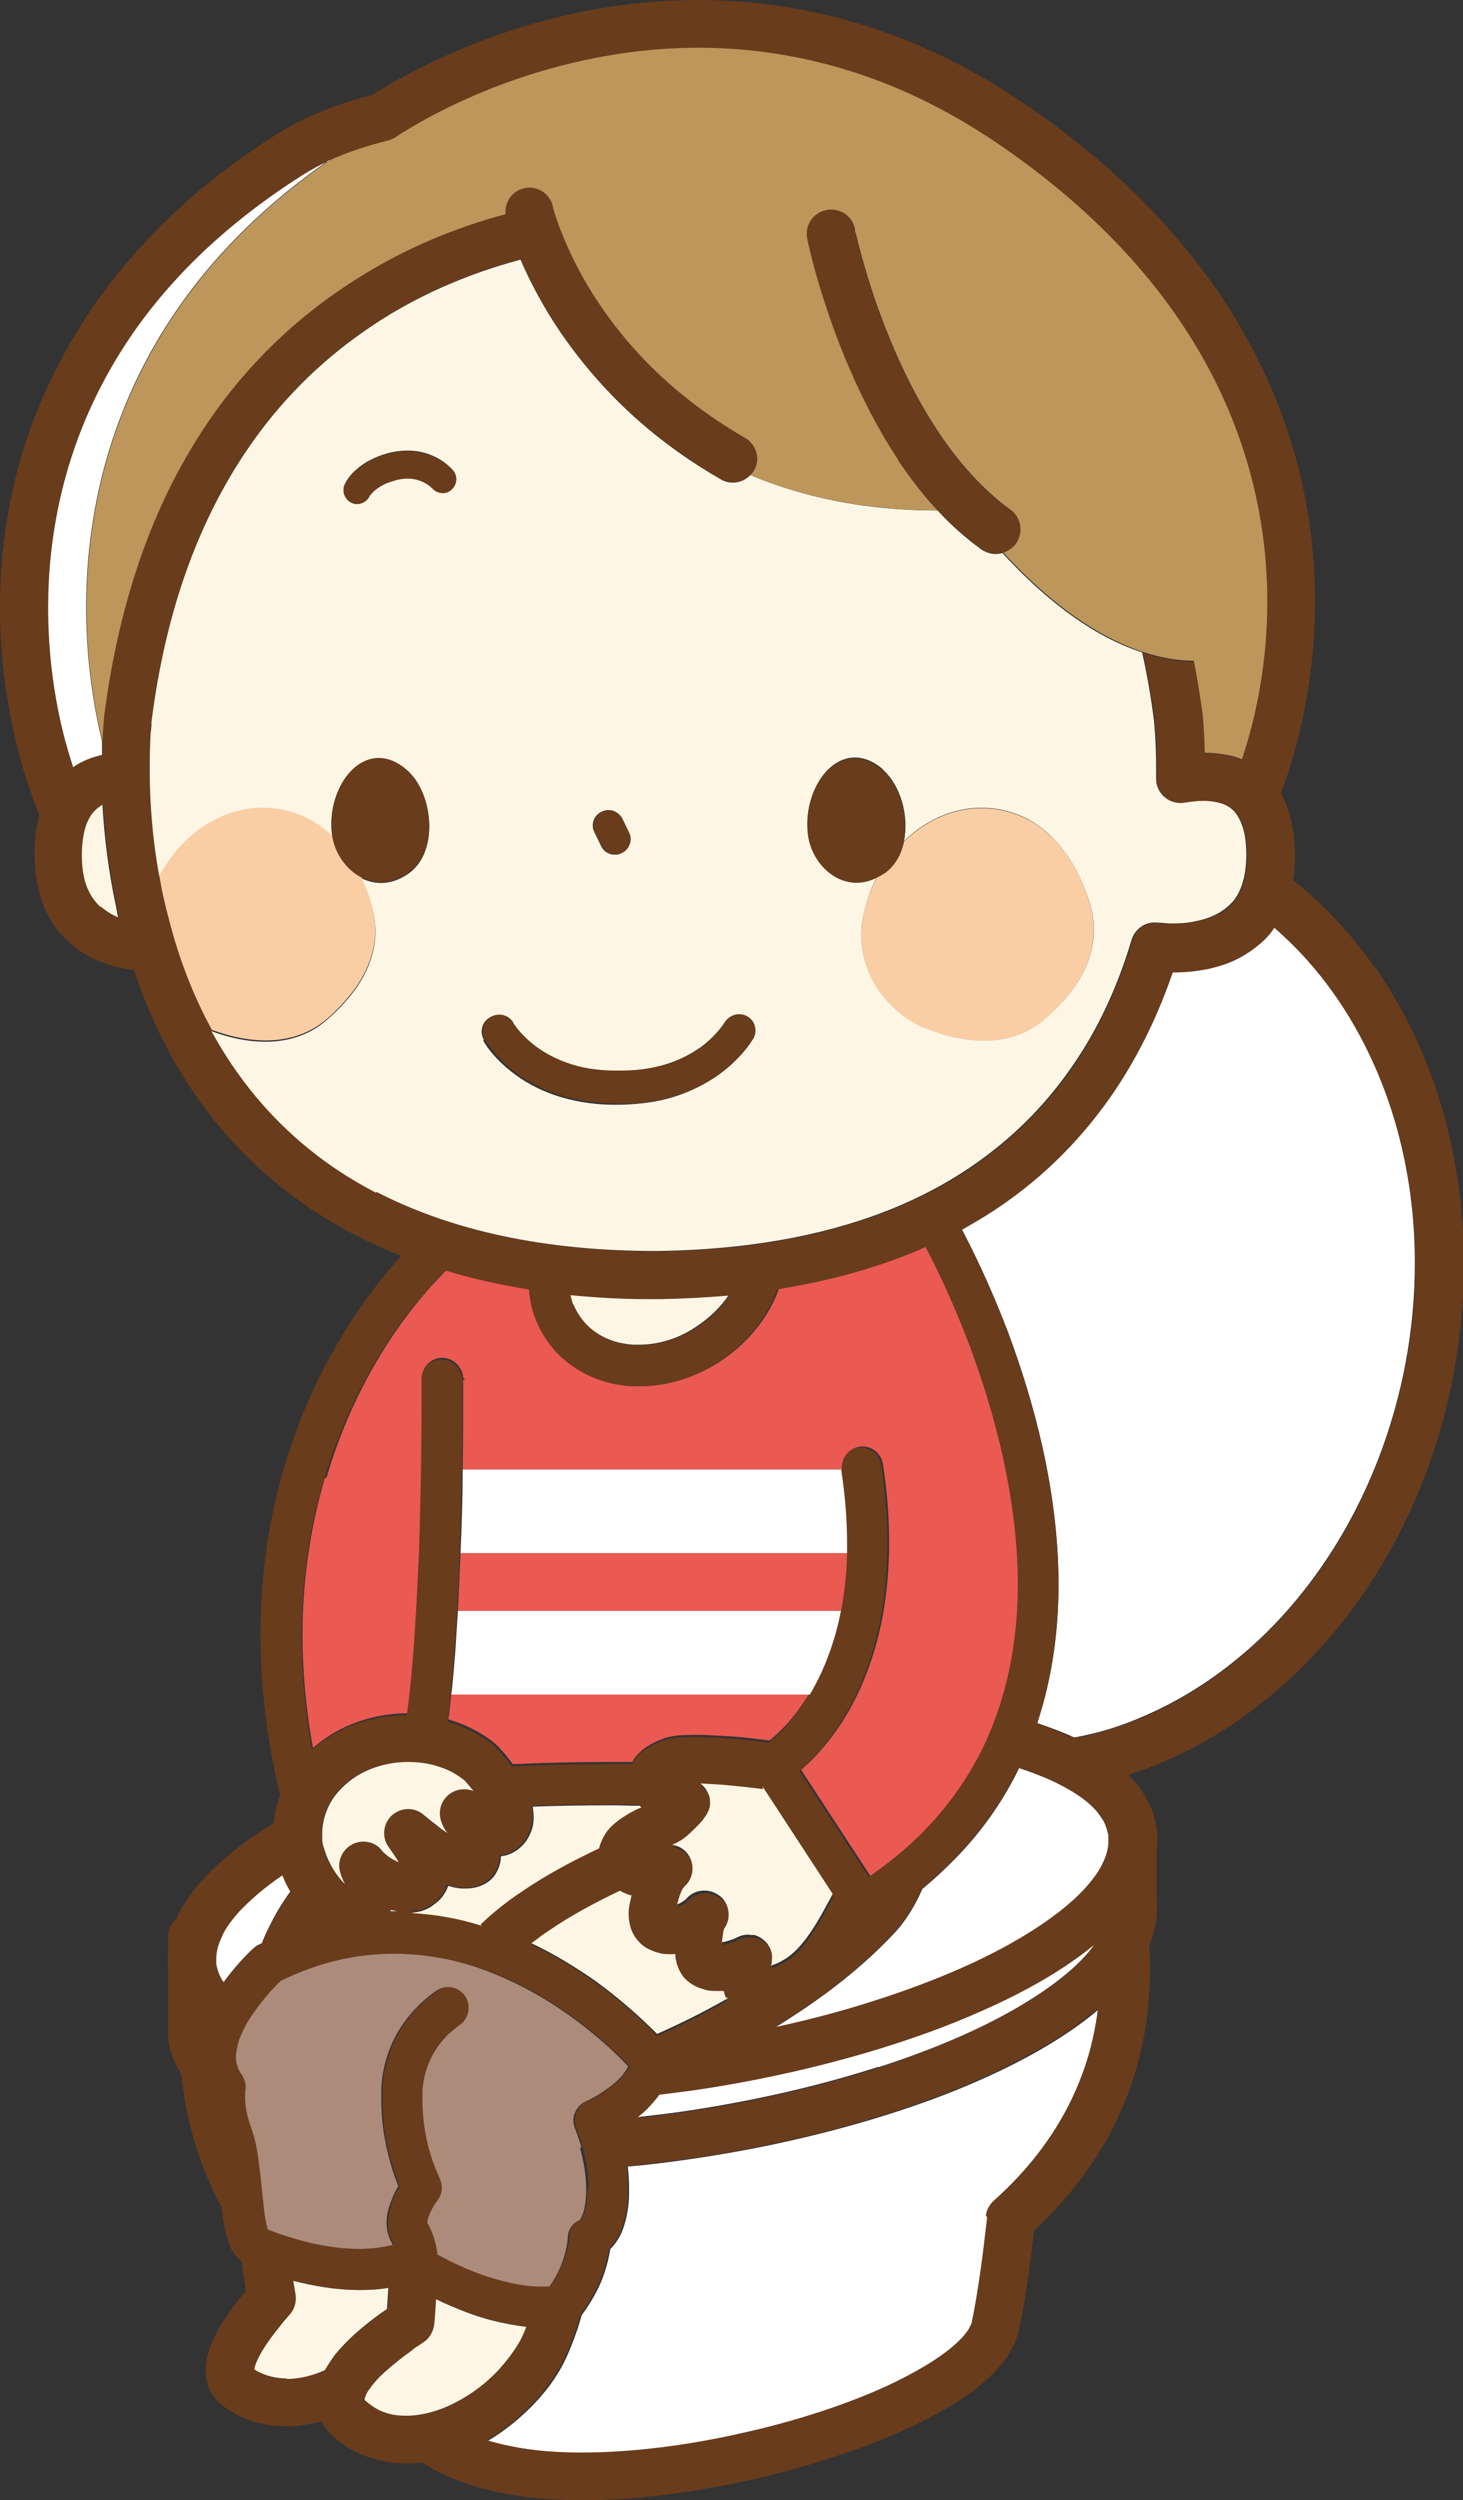 <?xml version="1.0" encoding="UTF-8"?><svg id="_レイヤー_2" xmlns="http://www.w3.org/2000/svg" viewBox="0 0 33.42 57.1"><rect x="0" y="0" width="33.42" height="57.1" fill="#333333" stroke="none"/><defs><style>.cls-1{fill:#bd965b;}.cls-2{fill:#ea5952;}.cls-3{fill:#fef6e5;}.cls-4{fill:#fff;}.cls-5{fill:#ac8b7a;}.cls-6{fill:#facea5;}.cls-7{fill:#583317;}.cls-8{fill:#693c1c;}</style></defs><g id="_レイヤー_9"><path class="cls-4" d="M29.11,21.17c-.1.14-.21.26-.32.36-.16.14-.33.25-.5.34-.23.12-.46.19-.69.24-.3.06-.58.08-.81.08,0,0,0,0,0,0-.3.89-.72,1.81-1.31,2.68-.67,1.01-1.57,1.96-2.75,2.74-.24.16-.5.31-.76.46.19.36.62,1.21,1.06,2.36.57,1.53,1.15,3.59,1.15,5.75,0,1.04-.14,2.1-.48,3.14,0,.01,0,.02-.01.03.26.09.51.18.74.28.04.02.08.04.11.05.56-.1,1.11-.27,1.64-.51.94-.41,1.83-1.01,2.63-1.77,1.59-1.52,2.8-3.69,3.29-6.23.15-.79.22-1.57.22-2.33,0-1.75-.38-3.4-1.06-4.81-.54-1.13-1.28-2.11-2.16-2.87Z"/><path class="cls-4" d="M24.5,47.97c.31-.63.51-1.33.61-2.09-.68.58-1.59,1.12-2.67,1.6-.78.35-1.64.66-2.58.94-1.25.37-2.63.68-4.09.89-.48.07-.96.13-1.43.17.02.16.03.33.03.5,0,.04,0,.07,0,.11,0,.29-.05.53-.11.73-.06.2-.15.35-.25.47-.02.03-.05.05-.07.08-.03.18-.07.35-.12.5-.07.22-.16.41-.25.57-.11.19-.21.34-.28.43-.03.1-.06.2-.09.3-.1.29-.2.55-.32.79-.25.49-.62.92-1.05,1.29-.21.18-.44.35-.68.49.17.05.36.1.57.14.47.09,1.01.14,1.6.14,1.13,0,2.41-.16,3.64-.44,1.23-.28,2.41-.66,3.35-1.09.62-.29,1.14-.59,1.47-.88.19-.16.32-.32.39-.43.04-.06.05-.11.06-.15.07-.32.13-.7.19-1.11.06-.41.11-.85.16-1.28.01-.14.08-.26.18-.35.75-.66,1.35-1.43,1.77-2.3Z"/><path class="cls-8" d="M31.4,22.09c-.53-.76-1.16-1.43-1.86-1.99.03-.18.04-.37.04-.56,0-.42-.06-.79-.17-1.1-.04-.11-.09-.22-.15-.32.13-.34.24-.69.34-1.06.27-1,.44-2.12.44-3.32,0-1.81-.39-3.8-1.42-5.76-1.03-1.96-2.69-3.89-5.2-5.6-1.31-.89-2.61-1.49-3.87-1.86C18.29.15,17.08,0,15.95,0c-2.02,0-3.78.47-5.09.99-1.2.47-2.03.97-2.36,1.18-.76.19-1.52.48-2.17.89-2.39,1.51-3.98,3.32-4.96,5.2C.37,10.14,0,12.09,0,13.87c0,1.77.36,3.39.87,4.67.01.03.02.05.03.08-.08.27-.11.57-.11.91,0,.27.03.51.08.74.09.4.25.74.47,1,.16.2.35.36.55.49.3.19.61.29.9.35.09.02.18.03.27.05.18.53.39,1.06.66,1.59.38.76.87,1.51,1.49,2.21.93,1.05,2.15,1.97,3.73,2.63.08.03.15.06.23.09-.34.37-.9,1.04-1.46,2-.44.76-.88,1.69-1.21,2.8-.33,1.11-.55,2.39-.55,3.84,0,1.13.13,2.36.45,3.68-.08.2-.13.42-.15.64-.48.29-.91.6-1.26.93-.35.32-.63.65-.84,1.01-.04.07-.08.15-.11.23-.12.1-.2.25-.2.42v.27c0,.08-.01.15-.01.23s0,.15.01.23v1.53s0,.06,0,.08c.04.28.14.54.29.78,0,0,0,.01.01.02.02.18.05.38.08.59.13.73.38,1.6.84,2.45.02.19.05.38.09.55.03.11.06.22.1.33.02.05.05.11.09.16.04.06.08.11.14.17.01.01.02.02.04.03.04.28.07.51.1.67-.1.11-.22.26-.34.43-.13.18-.27.39-.38.62-.06.11-.1.23-.14.36-.04.13-.06.26-.06.41,0,.13.02.27.08.41.06.14.16.27.28.37.21.16.44.29.69.37.25.08.52.12.79.12.26,0,.53-.04.8-.11.07.12.15.24.26.33.24.22.51.38.8.48.29.1.58.15.88.15.13,0,.25,0,.38-.02.09.06.19.12.29.18.41.22.92.4,1.54.52.56.11,1.17.16,1.81.16,1,0,2.08-.12,3.14-.32.8-.15,1.59-.35,2.33-.58.56-.17,1.09-.37,1.58-.57.74-.31,1.38-.66,1.89-1.04.25-.19.47-.39.65-.61.09-.11.17-.23.23-.35.06-.12.12-.26.15-.4.08-.35.15-.76.21-1.18.05-.36.1-.73.14-1.11.77-.71,1.42-1.55,1.88-2.5.49-1.02.77-2.18.77-3.46,0-.18,0-.37-.02-.55.04-.08.07-.17.09-.26.06-.19.09-.39.09-.59,0-.08,0-.15-.01-.23v-1.03s0-.03,0-.04c.01-.08.02-.17.02-.25,0-.09,0-.19-.02-.28-.04-.28-.14-.54-.29-.78-.1-.16-.22-.31-.35-.44.29-.09.58-.2.86-.32,1.6-.7,3.05-1.87,4.19-3.38,1.14-1.51,1.98-3.36,2.37-5.43.16-.86.24-1.71.24-2.54,0-2.55-.73-4.92-2.03-6.77ZM32.1,31.19c-.48,2.54-1.69,4.7-3.29,6.23-.8.76-1.69,1.36-2.63,1.77-.53.23-1.08.4-1.64.51-.04-.02-.08-.04-.11-.05-.23-.1-.48-.2-.74-.28,0-.01,0-.02.01-.03.34-1.03.48-2.1.48-3.14,0-2.16-.58-4.22-1.15-5.75-.43-1.16-.87-2.01-1.06-2.36.26-.15.52-.3.76-.46,1.18-.78,2.07-1.73,2.75-2.74.58-.87,1-1.79,1.31-2.68,0,0,0,0,0,0,.23,0,.51-.02.81-.08.22-.05.46-.12.69-.24.17-.09.34-.2.5-.34.12-.1.23-.22.32-.36.88.76,1.62,1.74,2.16,2.87.68,1.41,1.06,3.06,1.06,4.81,0,.76-.07,1.54-.22,2.33ZM24.97,41.28c.11.11.19.21.24.32.06.1.09.2.1.31,0,.04,0,.08,0,.12,0,.16-.04.33-.14.53-.09.17-.22.36-.4.56-.32.35-.78.71-1.36,1.06-.88.53-2.02,1.04-3.35,1.47-.73.24-1.51.45-2.34.63.2-.12.39-.24.59-.38.73-.49,1.46-1.06,2.08-1.73.28-.3.5-.65.67-1.04.34-.28.65-.57.93-.88.54-.59.96-1.22,1.28-1.88.27.08.51.18.73.28.43.19.75.41.97.63ZM22.55,50.63c-.05.43-.1.87-.16,1.28-.06.41-.12.79-.19,1.11,0,.04-.03.09-.06.15-.07.12-.2.27-.39.43-.33.28-.85.59-1.47.88-.93.43-2.12.82-3.35,1.09-1.23.28-2.51.44-3.64.44-.58,0-1.13-.04-1.6-.14-.21-.04-.4-.09-.57-.14.24-.14.47-.3.68-.49.43-.37.79-.8,1.05-1.29.12-.23.22-.5.32-.79.03-.1.06-.2.09-.3.07-.09.17-.23.28-.43.09-.16.18-.35.25-.57.05-.15.09-.32.12-.5.02-.02.05-.05.07-.08.1-.11.19-.27.25-.47.07-.2.11-.44.11-.73,0-.04,0-.07,0-.11,0-.18-.01-.34-.03-.5.47-.05.95-.1,1.43-.17,1.46-.21,2.84-.52,4.09-.89.94-.28,1.81-.6,2.58-.94,1.08-.48,1.99-1.02,2.67-1.6-.09.76-.3,1.45-.61,2.09-.42.87-1.03,1.64-1.77,2.3-.1.09-.17.22-.18.35ZM12.64,4.7h0,0ZM1.89,19.53c0-.32.05-.55.11-.72.05-.12.1-.21.16-.27.04-.05.09-.09.14-.12.02-.01.04-.02.06-.04.04.68.13,1.49.32,2.37.01.06.03.13.04.2-.05-.02-.09-.04-.13-.06-.1-.05-.19-.11-.26-.18-.12-.11-.22-.24-.29-.42-.08-.19-.13-.43-.13-.76ZM4.84,23.53c-.46-.85-.78-1.72-.99-2.56-.08-.33-.15-.65-.21-.96-.17-.97-.22-1.84-.22-2.47,0-.33.01-.6.02-.79,0-.09.01-.16.02-.21,0-.02,0-.04,0-.05h0c.35-2.7,1.16-4.71,2.18-6.22.77-1.14,1.67-2,2.6-2.66,1.23-.87,2.53-1.39,3.65-1.69.14.33.34.73.6,1.17.36.6.85,1.27,1.5,1.94.65.67,1.47,1.33,2.48,1.91.23.13.5.08.67-.1.03-.03.06-.07.08-.1.15-.26.06-.6-.2-.75-.92-.53-1.65-1.12-2.24-1.72-.88-.9-1.42-1.8-1.74-2.48-.16-.34-.27-.62-.33-.81-.03-.1-.05-.17-.07-.22,0-.02-.01-.04-.01-.05h0s0-.01,0-.01h0c-.07-.29-.36-.48-.66-.41-.27.06-.45.32-.42.59-.59.16-1.22.38-1.87.66-.77.34-1.55.78-2.32,1.36-1.15.86-2.24,2.02-3.13,3.57-.88,1.55-1.55,3.48-1.85,5.87h0s-.03.23-.04.59c0,.09,0,.2,0,.31-.05.01-.1.02-.15.04-.17.05-.35.13-.51.24-.07-.22-.14-.44-.2-.68-.23-.89-.37-1.9-.37-2.96,0-1.64.34-3.4,1.23-5.1.89-1.7,2.33-3.36,4.58-4.78.19-.12.39-.23.61-.33.42-.19.88-.35,1.33-.45.06-.01.12-.04.18-.08.21-.14,1.01-.65,2.23-1.13,1.22-.48,2.84-.91,4.69-.91,1.03,0,2.14.14,3.29.48,1.15.34,2.34.89,3.56,1.72h0c2.37,1.62,3.9,3.41,4.84,5.2.94,1.79,1.3,3.59,1.3,5.25,0,1.33-.23,2.56-.58,3.6-.1-.04-.19-.07-.29-.09-.19-.05-.38-.06-.56-.06-.01-.54-.05-.87-.05-.88h0c-.06-.42-.12-.82-.2-1.21-.4,0-.79-.08-1.16-.2.11.49.2,1.01.27,1.55,0,.03.05.45.05,1.1,0,.07,0,.15,0,.23,0,.16.07.32.2.43.13.11.29.15.46.12.13-.02.27-.04.42-.04.14,0,.27.02.38.05.08.03.16.06.22.1.05.03.09.07.13.12.06.08.12.18.17.34.05.16.08.36.08.63,0,.2-.02.36-.05.5-.06.25-.14.42-.25.55-.08.1-.17.18-.28.24-.16.1-.35.17-.54.21-.2.04-.4.06-.57.06-.14,0-.26,0-.34-.02-.26-.03-.51.13-.59.39-.25.83-.6,1.68-1.1,2.5-.37.61-.83,1.19-1.39,1.73-.83.81-1.89,1.51-3.25,2.02-1.36.51-3.03.83-5.07.86,0,0-.02,0-.02,0-.03,0-.05,0-.08,0h0s-.06,0-.08,0c0,0-.01,0-.02,0-2.67-.02-4.69-.55-6.24-1.35-1.16-.6-2.05-1.36-2.75-2.2-.4-.47-.73-.98-1.01-1.49ZM14.78,29.68s.04,0,.05,0c.04,0,.07,0,.11,0,.03,0,.07,0,.12,0,.02,0,.04,0,.05,0,.53,0,1.04-.03,1.53-.08,0,0,0,0,0,.01-.22.33-.53.61-.89.8-.35.2-.75.31-1.14.31-.04,0-.09,0-.13,0-.46-.03-.82-.21-1.08-.47-.13-.13-.22-.28-.29-.45-.03-.07-.05-.14-.06-.21.55.05,1.13.09,1.74.09ZM9.85,29.35c.09-.1.16-.17.21-.22.02-.02.04-.04.05-.05h.01s0-.01,0-.01h0s0,0,0,0h0s.02-.02.03-.03c.59.18,1.22.32,1.89.43.02.24.08.47.16.69.17.43.46.79.84,1.06.38.26.84.43,1.35.46.06,0,.13,0,.19,0,.38,0,.75-.07,1.1-.2.52-.19.99-.5,1.37-.9.3-.32.54-.7.7-1.12.8-.13,1.55-.31,2.23-.53.39-.13.76-.27,1.12-.43.17.31.6,1.16,1.03,2.31.55,1.46,1.08,3.41,1.08,5.39,0,1.28-.22,2.56-.8,3.74-.29.59-.66,1.16-1.15,1.69-.39.43-.86.84-1.42,1.23l-1.58-2.42c.23-.2.54-.51.84-.95.3-.43.59-1,.81-1.7.22-.7.36-1.55.36-2.55,0-.55-.04-1.14-.14-1.78-.04-.26-.28-.44-.54-.4-.25.04-.43.27-.4.52,0,0,0,.02,0,.03.09.6.13,1.14.13,1.64,0,.08,0,.16,0,.24-.01.49-.06.93-.14,1.32-.05.25-.11.49-.18.71-.15.48-.34.87-.53,1.2-.18.29-.36.53-.52.71-.15.17-.29.29-.39.37-.26-.04-.54-.07-.82-.09-.31-.03-.62-.04-.89-.04-.12,0-.24,0-.34.01-.05,0-.11.01-.16.02-.05,0-.11.02-.17.04-.11.04-.21.08-.3.13-.14.07-.26.16-.37.29-.03.04-.06.08-.09.13-.16,0-.32,0-.47,0-.87,0-1.62.02-2.26.05-.04-.05-.08-.1-.11-.15-.06-.08-.13-.15-.19-.22-.03-.03-.06-.06-.09-.09-.03-.03-.06-.06-.1-.08-.28-.21-.59-.36-.91-.46h0s-.05-.01-.07-.02c.02-.19.05-.38.07-.58.03-.31.06-.63.09-.97.02-.31.04-.62.06-.94.02-.44.04-.89.06-1.32.02-.68.04-1.33.05-1.91.01-.65.01-1.2.01-1.57,0-.25,0-.42,0-.48h.04s-.03-.03-.04-.05c-.02-.25-.22-.45-.48-.45-.26,0-.47.22-.47.48h0s0,.01,0,.03c0,.07,0,.23,0,.46,0,.69,0,2.03-.06,3.48-.03.72-.06,1.47-.12,2.18-.04.53-.09,1.04-.15,1.49-.62,0-1.25.17-1.78.51-.13.08-.25.18-.37.28-.17-.92-.24-1.79-.24-2.6,0-1.35.2-2.54.51-3.56.46-1.54,1.14-2.73,1.71-3.52.28-.4.54-.7.72-.89ZM13.42,49.99s0,.05,0,.08c0,.19-.03.33-.06.42-.04.13-.08.17-.09.19-.15.07-.26.23-.27.4,0,.17-.05.34-.1.49-.08.23-.19.43-.27.56-.02.03-.03.05-.05.07-.06,0-.13,0-.2,0-.28,0-.58-.05-.88-.13-.45-.12-.88-.3-1.19-.45-.11-.06-.21-.11-.29-.15,0-.05-.01-.09-.02-.15-.03-.17-.09-.37-.21-.58h0s0-.07.03-.13c.03-.09.08-.19.13-.27.02-.04.04-.07.06-.09,0-.01.01-.02.02-.02h0s0,0,0,0h0c.11-.15.12-.34.04-.5h0s0,0,0,0h0s-.1-.2-.2-.52c-.1-.32-.19-.76-.19-1.26,0-.07,0-.15,0-.22.02-.26.07-.48.16-.66.12-.28.29-.49.44-.63.07-.07.13-.12.18-.15.02-.02.04-.03.05-.03h0s0,0,0,0h0c.22-.14.3-.43.16-.65-.14-.23-.43-.3-.65-.16h0s-.32.19-.62.56c-.15.18-.31.41-.43.69-.12.28-.21.61-.23.99,0,.09,0,.19,0,.28,0,.64.12,1.18.25,1.57.05.15.1.28.14.39-.01.03-.03.05-.05.08-.05.09-.1.2-.14.33-.04.13-.07.27-.08.43,0,.07,0,.15.03.23.02.08.05.16.1.24,0,0,0,.02.01.03-.24.06-.5.09-.76.09-.55,0-1.11-.12-1.53-.25-.21-.06-.38-.13-.5-.17-.02,0-.04-.02-.06-.02,0-.01,0-.02-.01-.04-.03-.1-.06-.25-.08-.43-.04-.27-.06-.6-.1-.92-.02-.16-.04-.32-.07-.48-.03-.15-.07-.3-.12-.45-.12-.32-.14-.55-.14-.69,0-.06,0-.1,0-.12,0-.01,0-.02,0-.02h0c.03-.13,0-.28-.08-.39-.05-.07-.08-.13-.1-.2-.02-.07-.03-.14-.03-.21,0-.08.01-.17.04-.27.04-.17.13-.35.23-.53.16-.27.36-.52.52-.69.08-.09.15-.16.2-.21,0,0,.02-.02.03-.03.92-.45,1.78-.62,2.59-.62.79,0,1.52.17,2.19.42,1,.38,1.83.96,2.41,1.45.29.24.52.46.67.62.03.03.05.06.08.08-.03.08-.1.17-.19.27-.15.15-.35.3-.51.39-.08.05-.15.09-.2.11-.02.01-.04.02-.06.03h-.01s0,0,0,0h0c-.12.05-.2.15-.25.27-.04.12-.04.25.01.36h0s.07.17.14.42c.07.25.14.59.14.95ZM10.06,49.74h0s0,0,0,0h0ZM9.54,43.64c.09-.02.18-.06.27-.11.07-.04.14-.09.2-.16.09-.09.16-.2.2-.32,0,0,0,0,0,0,.11.03.22.05.34.06.02,0,.04,0,.06,0,.09,0,.18,0,.28-.04.07-.02.16-.06.23-.11.06-.04.11-.09.15-.15.06-.08.1-.18.12-.26.02-.06.02-.12.02-.17.03,0,.06,0,.09-.02.08-.02.16-.05.24-.1.07-.04.13-.1.19-.16.08-.09.15-.2.18-.31.04-.11.05-.22.05-.31,0-.09,0-.17-.02-.24.53-.02,1.14-.03,1.82-.03.2,0,.41,0,.62.01.01.01.02.03.04.04,0,0,0,0,0,0-.08.04-.18.08-.27.13-.07.04-.15.09-.22.14-.11.08-.22.18-.32.31-.05.07-.09.15-.12.24-.01.04-.02.08-.03.11-.58.28-1.19.6-1.77.99-.33.22-.64.47-.94.75-.5-.15-1.04-.25-1.61-.29.06,0,.12-.01.18-.03ZM19.04,43.31c-.04.07-.08.14-.11.21-.21.39-.42.74-.67,1.02-.12.13-.23.22-.36.29-.08.04-.17.08-.27.12,0-.01,0-.02.01-.03,0,0,0,0,0,0,0-.01,0-.03.01-.04,0,0,0,0,0,0,0,0,0,0,0,0,0-.01,0-.03,0-.04,0,0,0,0,0,0,.01-.1,0-.21-.05-.31,0-.02-.02-.03-.03-.05,0-.02-.02-.03-.03-.04-.07-.09-.16-.15-.26-.18,0,0,0,0,0,0-.02,0-.03,0-.05-.01,0,0,0,0,0,0,0,0,0,0,0,0-.02,0-.03,0-.05,0h0c-.1-.01-.21,0-.31.05,0,0,0,0,0,0-.01,0-.03.01-.04.02h0s-.03.02-.07.03c-.05.02-.13.04-.2.06-.02,0-.03,0-.05,0,0-.07.02-.15.03-.21,0-.04.02-.07.02-.09.16-.21.15-.5-.03-.69-.01-.01-.02-.03-.04-.04-.01-.01-.03-.02-.04-.03-.22-.17-.54-.15-.74.06-.01.01-.04.03-.07.06-.04.03-.1.06-.15.08.02-.08.05-.16.07-.23.02-.05.04-.1.06-.13.02-.03.03-.05.04-.05.21-.19.24-.51.07-.74-.09-.12-.22-.19-.36-.21,0,0,0,0,.01,0,.07-.03.13-.06.21-.11.02-.01.03-.02.04-.03.02-.01.03-.02.04-.03.02-.01.03-.03.05-.04.06-.06.15-.13.23-.22.04-.04.08-.08.12-.13.02-.03.04-.05.07-.1.01-.02.03-.05.05-.09,0-.02.02-.05.03-.08,0-.03.02-.08.02-.13,0-.05,0-.1-.02-.16-.01-.05-.04-.1-.07-.14-.03-.05-.08-.1-.13-.14.15,0,.33.01.51.03.3.02.63.06.92.1l1.6,2.45ZM9.01,43.66s-.06,0-.09,0c0-.01,0-.02.01-.03,0,0,0,0,0,0,.05.01.11.02.16.03-.03,0-.06,0-.09,0ZM15,46.48c-.28-.29-.79-.78-1.51-1.28-.39-.28-.85-.55-1.36-.79.13-.1.26-.2.4-.29.5-.34,1.06-.64,1.62-.91.09.05.18.08.27.11,0,.03-.01.05-.02.08-.03.11-.04.23-.05.34,0,.13.02.26.07.38.04.09.1.18.17.26.05.06.11.1.17.14.09.06.19.09.28.11.09.02.18.03.26.03.04,0,.08,0,.12,0,0,.03,0,.06,0,.08,0,.05.02.09.03.14.01.05.03.11.07.17.05.09.12.17.2.24.11.09.24.14.34.17.11.03.21.04.31.04.05,0,.1,0,.15,0,0,.02.01.05.02.07,0,.03.02.06.04.1,0,.01.01.02.02.03-.57.32-1.13.59-1.61.81ZM5.62,47.77h0s0,0,0,0h0ZM14.79,48.17c.1-.09.19-.2.27-.32.23-.03.47-.06.71-.09,1.46-.21,2.84-.52,4.09-.89.94-.28,1.81-.6,2.58-.94,1.02-.46,1.89-.96,2.55-1.5-.06.08-.13.17-.21.26-.32.35-.78.71-1.36,1.06-.88.53-2.02,1.04-3.35,1.47-1.33.43-2.84.78-4.46,1.02-.35.05-.7.09-1.04.13.07-.06.15-.12.22-.19ZM7.55,41.15c.13-.23.32-.43.56-.57.34-.22.77-.34,1.2-.34.23,0,.46.03.68.1l.15-.48h0s-.15.48-.15.48c.21.07.41.16.57.29h0s.02.02.05.04c.04.04.1.11.16.19,0,.01.02.03.03.04-.16-.07-.35-.05-.51.05-.22.14-.31.43-.21.68.04.09.08.16.13.23-.05-.03-.1-.06-.15-.1-.14-.1-.27-.21-.4-.32-.22-.17-.53-.16-.73.03-.2.19-.22.51-.05.73.06.08.15.2.21.32,0,0,0,0,0,.01-.07-.03-.14-.07-.2-.11-.04-.03-.08-.06-.11-.09-.03-.03-.06-.05-.07-.07-.17-.21-.46-.26-.69-.13-.23.13-.34.41-.25.66.04.1.07.18.1.24,0,0,0,0-.01-.01-.13-.13-.25-.31-.35-.5-.05-.09-.08-.19-.11-.28-.03-.09-.04-.17-.05-.23,0-.04,0-.09,0-.13,0-.26.07-.51.2-.73ZM5.83,54.06c.03-.09.09-.22.17-.36.12-.2.28-.42.41-.57.06-.08.12-.14.16-.19.02-.02.03-.04.04-.05h.01s0-.01,0-.01h0c.12-.13.17-.31.14-.48h0s-.02-.12-.05-.31c.43.11.95.21,1.51.21.22,0,.44-.02.66-.05,0,.15-.02.31-.03.48-.01,0-.03.02-.04.03-.12.08-.27.19-.43.32-.24.19-.5.43-.72.7-.09.11-.17.22-.23.35-.31.14-.6.2-.87.2-.17,0-.32-.02-.45-.07-.11-.04-.2-.08-.29-.14,0-.02,0-.03.01-.06ZM8.35,54.83s-.02-.02-.02-.02h0s0-.04.02-.09c.02-.04.05-.1.1-.17.08-.11.2-.24.33-.37.2-.19.42-.36.6-.48.09-.06.16-.11.21-.15.03-.02.05-.03.06-.04h.01s0-.01,0-.01c.15-.09.24-.24.26-.42.02-.2.03-.39.04-.57.1.05.21.1.33.15.29.12.62.24.97.34.24.06.5.11.76.14-.05.11-.09.22-.13.3-.12.23-.28.45-.48.66-.29.31-.65.59-1.03.78-.38.19-.76.29-1.1.29-.18,0-.35-.03-.5-.08-.15-.06-.3-.14-.43-.26ZM6.45,42.84c.05.12.11.25.18.37-.17.25-.34.52-.48.8-.06.12-.12.25-.17.38-.02,0-.03.02-.05.02-.04.02-.07.04-.11.07-.01.01-.34.3-.67.74-.01.02-.03.04-.04.06-.03-.04-.05-.07-.07-.11-.06-.1-.09-.2-.1-.3,0-.04,0-.08,0-.12,0-.16.04-.33.14-.53.09-.17.22-.36.4-.56.24-.26.57-.54.97-.81Z"/><path class="cls-4" d="M20.07,47.21c1.33-.43,2.47-.93,3.35-1.47.58-.35,1.05-.72,1.36-1.06.08-.09.15-.17.21-.26-.67.55-1.53,1.05-2.55,1.5-.78.35-1.64.66-2.58.94-1.25.37-2.63.68-4.09.89-.24.03-.47.06-.71.09-.08.12-.18.22-.27.32-.07.07-.14.13-.22.19.34-.04.69-.08,1.04-.13,1.62-.24,3.13-.59,4.46-1.02Z"/><path class="cls-4" d="M23.28,40.38c-.32.66-.74,1.29-1.28,1.88-.28.3-.59.6-.93.88-.17.39-.39.75-.67,1.04-.62.66-1.35,1.24-2.08,1.73-.2.13-.39.26-.59.38.83-.18,1.61-.39,2.34-.63,1.33-.43,2.47-.93,3.35-1.47.58-.35,1.05-.72,1.36-1.06.18-.2.32-.39.4-.56.1-.2.14-.37.14-.53,0-.04,0-.08,0-.12-.02-.1-.05-.2-.1-.31-.06-.1-.13-.21-.24-.32-.21-.22-.54-.43-.97-.63-.22-.1-.46-.19-.73-.28Z"/><path class="cls-4" d="M5.08,44.21c-.1.2-.14.37-.14.53,0,.04,0,.08,0,.12.02.1.05.2.1.3.02.04.04.07.07.11.01-.02.03-.04.04-.06.33-.44.65-.73.67-.74.03-.03.07-.05.11-.07.02,0,.03-.02.05-.02.05-.13.11-.26.17-.38.14-.29.3-.55.48-.8-.07-.12-.13-.24-.18-.37-.4.27-.72.55-.97.81-.18.2-.32.39-.4.56Z"/><path class="cls-2" d="M7.42,33.76c-.3,1.03-.51,2.22-.51,3.56,0,.81.07,1.68.24,2.6.11-.1.24-.19.37-.28.54-.34,1.16-.51,1.78-.51.06-.45.11-.96.15-1.49.05-.71.09-1.46.12-2.18.05-1.45.06-2.79.06-3.48,0-.24,0-.4,0-.46,0-.02,0-.03,0-.03h0c0-.26.21-.48.47-.48.25,0,.46.2.48.45.02.02.03.03.04.05h-.04c0,.06,0,.23,0,.48,0,.37,0,.92-.01,1.57h8.66c-.02-.25.15-.48.4-.52.26-.04.5.14.54.4.1.64.14,1.23.14,1.78,0,1-.14,1.85-.36,2.55-.22.7-.51,1.27-.81,1.7-.3.44-.61.75-.84.95l1.58,2.42c.55-.38,1.02-.79,1.42-1.23.48-.53.86-1.1,1.15-1.69.57-1.18.8-2.46.8-3.74,0-1.97-.54-3.93-1.08-5.39-.43-1.15-.86-2-1.03-2.31-.35.16-.73.3-1.12.43-.68.22-1.42.4-2.23.53-.15.42-.4.8-.7,1.12-.38.4-.85.71-1.37.9-.35.13-.72.2-1.1.2-.06,0-.13,0-.19,0-.51-.03-.97-.19-1.35-.46-.38-.26-.67-.63-.84-1.06-.09-.22-.14-.45-.16-.69-.67-.11-1.31-.25-1.89-.43-.01.01-.02.02-.03.03h0s0,0,0,0h0s0,0,0,0h-.01s-.03.04-.05.06c-.05.05-.12.12-.21.22-.18.2-.44.5-.72.89-.57.79-1.26,1.98-1.71,3.52Z"/><path class="cls-3" d="M6.55,54.33c.26,0,.56-.06.87-.2.07-.12.15-.24.23-.35.22-.27.48-.51.72-.7.16-.13.31-.24.43-.32.01,0,.03-.02.04-.03.01-.17.02-.33.03-.48-.22.04-.44.05-.66.05-.56,0-1.08-.1-1.51-.21.03.19.05.3.05.3h0c.03.18-.02.35-.14.48h0s-.01.01-.01.01c-.01.01-.03.03-.04.05-.04.04-.1.11-.16.19-.13.16-.29.37-.41.57-.08.13-.14.27-.17.36,0,.02-.01.04-.01.06.08.06.18.1.29.14.13.04.29.07.45.07Z"/><path class="cls-3" d="M8.93,43.62s0,.02-.01.03c.03,0,.06,0,.09,0s.06,0,.09,0c-.06,0-.11-.02-.16-.03,0,0,0,0,0,0Z"/><path class="cls-3" d="M10.98,43.95c.29-.28.61-.53.94-.75.57-.39,1.18-.71,1.77-.99,0-.04.02-.08.03-.11.03-.09.08-.17.12-.24.1-.14.21-.23.32-.31.07-.05.15-.1.22-.14.09-.05.18-.1.27-.13,0,0,0,0,0,0-.01-.01-.02-.03-.04-.04-.21,0-.42-.01-.62-.01-.68,0-1.28.01-1.82.03.01.08.02.16.02.24,0,.1-.01.21-.05.31-.04.11-.1.22-.18.31-.06.06-.12.12-.19.16-.08.05-.16.08-.24.1-.03,0-.06.01-.09.02,0,.05,0,.1-.02.17-.02.08-.06.17-.12.26-.04.06-.1.11-.15.15-.08.05-.16.09-.23.11-.1.03-.19.04-.28.04-.02,0-.04,0-.06,0-.12,0-.24-.03-.34-.06,0,0,0,0,0,0-.04.11-.11.23-.2.32-.06.06-.13.11-.2.16-.09.05-.18.09-.27.11-.06.01-.12.02-.18.03.57.03,1.11.13,1.61.29Z"/><path class="cls-3" d="M8.78,55.09c.15.06.32.08.5.08.34,0,.73-.1,1.1-.29.38-.19.74-.46,1.03-.78.19-.21.36-.44.48-.66.04-.08.09-.18.13-.3-.26-.03-.52-.08-.76-.14-.36-.09-.69-.22-.97-.34-.12-.05-.23-.1-.33-.15-.01.18-.02.37-.04.57-.02.17-.11.33-.26.42h0s-.01.01-.01.01c-.01,0-.03.02-.06.04-.05.03-.13.08-.21.15-.17.12-.4.3-.6.48-.13.12-.25.25-.33.37-.05.06-.08.12-.1.17-.02.05-.02.08-.02.08h0s0,.01.02.03c.14.12.28.21.43.26Z"/><path class="cls-3" d="M16.59,45.64s-.03-.07-.04-.1c0-.03-.01-.05-.02-.07-.05,0-.1,0-.15,0-.1,0-.2,0-.31-.04-.11-.03-.23-.08-.34-.17-.08-.06-.15-.14-.2-.24-.03-.06-.05-.12-.07-.17-.01-.05-.02-.1-.03-.14,0-.03,0-.06,0-.08-.04,0-.08,0-.12,0-.08,0-.17,0-.26-.03-.09-.02-.18-.06-.28-.11-.06-.04-.12-.08-.17-.14-.07-.07-.13-.16-.17-.26-.05-.13-.07-.26-.07-.38,0-.12.02-.23.05-.34,0-.02.01-.05.02-.08-.09-.02-.18-.06-.27-.11-.56.27-1.11.56-1.62.91-.14.09-.27.19-.4.29.51.24.96.52,1.36.79.71.5,1.23,1,1.51,1.28.48-.21,1.03-.48,1.61-.81,0-.01-.01-.02-.02-.03Z"/><path class="cls-2" d="M10.52,35.47c-.02.43-.04.88-.06,1.32h8.75c.08-.39.13-.83.14-1.32h-8.83Z"/><path class="cls-2" d="M10.31,38.69c-.02.2-.04.39-.07.58.02,0,.05.01.07.02h0c.32.1.63.25.91.46.04.03.07.06.1.08.03.03.06.06.09.09.06.07.13.14.19.22.04.05.08.1.11.15.64-.03,1.4-.05,2.26-.05.15,0,.31,0,.47,0,.03-.05.05-.09.09-.13.11-.13.23-.22.37-.29.09-.05.19-.09.3-.13.06-.02.12-.03.17-.04.05,0,.11-.02.16-.02.11,0,.22-.01.34-.01.27,0,.57.02.89.04.28.02.56.06.82.09.1-.08.24-.21.39-.37.16-.18.34-.41.52-.71h-8.19Z"/><path class="cls-3" d="M17.43,40.86c-.28-.04-.61-.07-.92-.1-.18-.01-.36-.02-.51-.03.05.04.09.08.13.14.03.05.05.1.07.14.02.06.02.12.02.16,0,.06,0,.1-.02.13,0,.03-.02.06-.03.08-.02.04-.03.07-.05.09-.03.04-.05.07-.07.1-.04.05-.08.09-.12.13-.08.08-.16.16-.23.22-.02.02-.03.03-.05.04,0,0-.02.02-.04.03,0,0-.02.01-.04.03,0,0,0,0,0,0h0s0,0,0,0c-.07.04-.14.08-.21.11,0,0,0,0-.01,0,.14.02.27.09.36.21.17.23.14.55-.07.74,0,0-.02.02-.04.05-.02.03-.04.07-.06.13-.03.07-.05.15-.07.23.06-.02.11-.05.15-.08.04-.02.06-.05.07-.06.19-.21.51-.23.74-.06.01.01.03.02.04.03.01.01.03.03.04.04.17.2.18.49.03.69,0,.02-.02.05-.02.09-.01.06-.02.14-.03.21.02,0,.03,0,.05,0,.07-.02.14-.04.2-.06.03-.01.06-.03.07-.03h0s.03-.02.04-.02c0,0,0,0,0,0,.1-.05.21-.07.31-.05h0s.03,0,.05,0c0,0,0,0,0,0,0,0,0,0,0,0,.02,0,.03,0,.05.01,0,0,0,0,0,0,.1.03.19.1.26.18.01.01.02.03.03.04,0,.02.02.03.03.05.05.1.07.21.05.31,0,0,0,0,0,0,0,.01,0,.03,0,.04,0,0,0,0,0,0,0,0,0,0,0,0,0,.01,0,.03-.01.04,0,0,0,0,0,0,0,.01,0,.02-.01.03.1-.03.19-.07.27-.12.13-.07.24-.16.36-.29.26-.28.46-.63.67-1.02.04-.07.08-.14.11-.21l-1.6-2.45Z"/><polygon class="cls-7" points="15.59 42.03 15.59 42.03 15.59 42.03 15.59 42.03"/><polygon class="cls-5" points="5.62 47.77 5.62 47.77 5.62 47.77 5.62 47.77"/><path class="cls-5" d="M13.28,49.04c-.07-.25-.14-.41-.14-.42h0c-.05-.12-.06-.25-.01-.36.05-.12.13-.21.25-.27h0s0,0,0,0h.01s.03-.02.06-.03c.05-.03.12-.06.2-.11.16-.1.37-.24.51-.39.09-.09.15-.19.19-.27-.02-.02-.05-.05-.08-.08-.15-.16-.38-.38-.67-.62-.58-.49-1.42-1.07-2.41-1.45-.66-.26-1.4-.42-2.19-.42-.81,0-1.67.17-2.59.62,0,0-.02.02-.03.03-.05.05-.12.12-.2.21-.16.18-.36.43-.52.69-.1.18-.19.36-.23.53-.02.1-.04.19-.04.27,0,.08.01.15.03.21.02.07.05.13.1.2.08.11.11.26.08.39h0s0,0,0,.02c0,.02,0,.06,0,.12,0,.13.02.37.14.69.05.14.09.29.12.45.03.15.05.31.07.48.04.32.07.65.1.92.02.18.05.34.08.43,0,.01,0,.03.01.04.02,0,.04.01.06.02.12.05.29.11.5.17.41.13.97.25,1.53.25.26,0,.52-.03.76-.09,0,0,0-.02-.01-.03-.05-.08-.08-.16-.1-.24-.02-.08-.03-.16-.03-.23,0-.16.03-.3.08-.43.04-.12.09-.24.14-.33.02-.03.03-.06.05-.08-.04-.1-.09-.23-.14-.39-.12-.39-.25-.94-.25-1.57,0-.09,0-.18,0-.28.02-.38.11-.71.23-.99.12-.28.28-.51.43-.69.3-.36.59-.54.62-.56h0c.23-.14.52-.06.65.16.13.22.06.52-.16.65h0s0,0,0,0h0s-.02.02-.05.04c-.04.03-.1.08-.18.15-.14.14-.32.35-.44.63-.08.19-.14.4-.16.66,0,.08,0,.15,0,.22,0,.5.09.94.19,1.26.1.32.2.51.2.52h0s0,0,0,0c.08.16.07.36-.04.5h0s0,0,0,0h0s0,.02-.02.03c-.01.02-.04.05-.06.09-.05.08-.1.18-.13.27-.02.06-.03.11-.03.13h0c.12.21.18.41.21.58.01.05.02.1.02.15.08.04.18.09.29.15.31.15.74.34,1.19.45.3.08.6.13.88.13.07,0,.13,0,.2,0,.01-.02.03-.04.05-.07.09-.14.2-.34.27-.56.05-.15.09-.32.1-.49,0-.17.11-.33.27-.4.01-.01.05-.06.09-.19.03-.09.05-.23.06-.42,0-.03,0-.05,0-.08,0-.36-.07-.7-.14-.95Z"/><rect class="cls-5" x="10.06" y="49.74" width="0" transform="translate(-32.23 21.68) rotate(-45)"/><path class="cls-3" d="M7.36,42.01c0,.06.02.15.05.23.03.09.06.18.11.28.09.19.22.37.35.5,0,0,0,0,.01.01-.03-.06-.07-.14-.1-.24-.09-.25.02-.53.25-.66.23-.13.53-.08.69.13.01.01.03.04.07.07.03.03.07.06.11.09.06.04.14.08.2.11,0,0,0,0,0-.01-.06-.11-.15-.23-.21-.32-.17-.22-.15-.53.05-.73.2-.19.51-.21.73-.03.13.11.27.22.4.32.05.04.1.07.15.1-.05-.06-.1-.14-.13-.23-.1-.25-.02-.53.21-.68.16-.1.34-.11.51-.05,0-.01-.02-.03-.03-.04-.06-.08-.12-.14-.16-.19-.02-.02-.04-.04-.05-.04h0c-.17-.13-.36-.23-.57-.29l.15-.48h0s-.15.48-.15.48c-.21-.07-.44-.1-.68-.1-.43,0-.86.12-1.2.34-.23.15-.43.35-.56.57-.13.23-.2.47-.2.73,0,.04,0,.09,0,.13Z"/><path class="cls-4" d="M10.57,33.56c0,.57-.02,1.23-.05,1.91h8.83c0-.08,0-.16,0-.24,0-.5-.04-1.04-.13-1.64,0,0,0-.02,0-.03h-8.66Z"/><path class="cls-4" d="M10.46,36.79c-.02.32-.04.63-.06.94-.03.33-.05.66-.09.97h8.19c.19-.32.38-.72.53-1.2.07-.22.13-.45.18-.71h-8.75Z"/><path class="cls-3" d="M13.1,29.79c.07.17.17.32.29.45.25.26.61.44,1.08.47.04,0,.09,0,.13,0,.39,0,.79-.11,1.14-.31.35-.2.67-.48.89-.8,0,0,0,0,0-.01-.49.04-1,.07-1.53.08-.02,0-.04,0-.05,0-.04,0-.08,0-.12,0-.03,0-.07,0-.11,0-.02,0-.04,0-.05,0-.61,0-1.19-.04-1.74-.09.02.07.04.14.06.21Z"/><path class="cls-4" d="M7.52,3.67c-.22.1-.42.21-.61.33-2.24,1.42-3.69,3.07-4.58,4.78-.89,1.7-1.23,3.47-1.23,5.1,0,1.06.14,2.07.37,2.96.06.23.13.46.2.68.16-.11.34-.19.51-.24.05-.01.1-.03.15-.04,0-.11,0-.21,0-.31-.91-3.78-.42-9.4,5.18-13.27Z"/><path class="cls-3" d="M2.31,20.71c.08.07.17.13.26.18.04.02.09.04.13.06-.02-.07-.03-.13-.04-.2-.19-.87-.28-1.68-.32-2.37-.02.01-.04.02-.06.04-.05.03-.09.07-.14.12-.06.07-.11.15-.16.27-.06.16-.11.4-.11.72,0,.33.05.58.13.76.08.19.18.31.29.42Z"/><path class="cls-3" d="M8.6,27.22c1.55.8,3.57,1.33,6.24,1.35,0,0,.01,0,.02,0,.03,0,.05,0,.08,0h0s.06,0,.08,0c0,0,.02,0,.02,0,2.04-.03,3.71-.35,5.07-.86,1.36-.51,2.42-1.22,3.25-2.02.56-.54,1.01-1.12,1.39-1.73.5-.81.85-1.66,1.1-2.5.08-.25.32-.42.59-.39.08,0,.2.02.34.02.17,0,.37-.01.57-.06.2-.04.38-.11.54-.21.11-.07.2-.15.28-.24.11-.13.19-.3.25-.55.03-.14.05-.31.05-.5,0-.27-.03-.48-.08-.63-.05-.16-.11-.26-.17-.34-.04-.05-.09-.09-.13-.12-.06-.04-.14-.08-.22-.1-.11-.03-.24-.05-.38-.05-.14,0-.29.02-.42.04-.16.03-.33-.01-.46-.12-.13-.11-.2-.26-.2-.43,0-.08,0-.16,0-.23,0-.66-.05-1.07-.05-1.1-.07-.55-.16-1.06-.27-1.55-1.33-.43-2.47-1.48-3.19-2.27-.16.05-.33.02-.48-.08-.36-.26-.7-.56-1-.89-1.7,0-3.11-.32-4.28-.81-.17.18-.45.23-.67.1-1.01-.58-1.83-1.24-2.48-1.91-.65-.67-1.14-1.34-1.5-1.94-.26-.44-.46-.84-.6-1.17-1.12.3-2.42.81-3.65,1.69-.93.66-1.83,1.52-2.6,2.66-1.03,1.52-1.84,3.52-2.18,6.21h0s0,.04,0,.06c0,.05-.01.12-.02.21-.01.18-.02.45-.02.79,0,.63.04,1.5.22,2.47.62-1.16,1.9-1.89,3.19-1.4.29.11.54.28.76.49,0,0,0,0,0,0-.17-1.16.76-2.32,1.7-1.51.61.53.75,1.87.03,2.36-.38.26-.75.25-1.06.1.09.2.17.41.23.62.31,1.07-.26,1.95-1.02,2.61-.74.65-1.75.59-2.64.26.28.51.61,1.01,1.01,1.49.7.84,1.59,1.6,2.75,2.2ZM11.05,23.74h0c-.1-.18-.04-.41.15-.51.18-.1.41-.04.51.14h0s0,0,0,0c0,0,0,0,0,.01,0,.01.02.04.05.07.04.06.11.14.21.24.2.19.51.43.96.59.3.11.67.18,1.12.18h.01s0,0,0,0h.11c.44,0,.8-.07,1.1-.17.3-.1.54-.24.73-.37.37-.27.53-.54.54-.55h0s0,0,0,0h0c.1-.18.33-.24.51-.14.18.1.25.33.14.51-.01.02-.13.23-.4.49-.26.26-.67.56-1.25.77-.38.14-.84.22-1.38.23h-.11s0,0,0,0h-.01c-.53,0-.99-.09-1.37-.22-.38-.13-.69-.31-.93-.49-.48-.36-.69-.72-.7-.76ZM20.17,17.58c.4.35.6,1.05.48,1.63.68-.66,1.63-.97,2.59-.61.85.32,1.4,1.17,1.66,2.05.31,1.07-.26,1.95-1.02,2.61-.76.67-1.8.59-2.71.23-.93-.36-1.64-1.37-1.47-2.46.06-.35.17-.69.33-1-.75.37-1.46-.24-1.56-.95-.17-1.16.76-2.32,1.7-1.51ZM13.74,18.54c.17-.09.39-.02.47.16.05.1.1.21.15.31.09.17.02.39-.16.47-.17.09-.39.02-.47-.16-.05-.1-.1-.21-.15-.31-.09-.17-.02-.39.16-.47ZM9.62,10.98c-.1-.04-.2-.06-.31-.06-.15,0-.3.03-.43.09-.14.05-.26.13-.34.2-.05.05-.09.1-.1.12-.08.15-.26.22-.42.14-.15-.08-.22-.26-.14-.42.06-.12.14-.22.24-.31.1-.09.21-.17.33-.23.25-.13.54-.22.86-.22.18,0,.36.03.53.1.18.07.35.18.49.33.12.12.12.32,0,.44-.12.12-.32.12-.44,0-.09-.09-.18-.15-.27-.18Z"/><rect class="cls-3" x="16.54" y="23.36" height="0" transform="translate(-12.06 24.39) rotate(-56.77)"/><path class="cls-6" d="M7.47,23.27c.76-.67,1.32-1.54,1.02-2.61-.06-.21-.14-.42-.23-.62-.35-.18-.6-.54-.67-.95-.22-.21-.47-.38-.76-.49-1.3-.49-2.57.24-3.19,1.4.05.31.12.63.21.96.21.84.53,1.72.99,2.56.89.33,1.89.39,2.64-.26Z"/><path class="cls-6" d="M20.19,19.95c-.05.04-.11.07-.16.09-.16.31-.28.65-.33,1-.17,1.09.54,2.1,1.47,2.46.91.35,1.94.44,2.71-.23.76-.67,1.32-1.54,1.02-2.61-.25-.88-.8-1.73-1.66-2.05-.96-.36-1.91-.05-2.59.61-.06.3-.21.56-.45.73Z"/><path class="cls-8" d="M10.33,11.17c.12-.12.13-.32,0-.44-.15-.15-.32-.26-.49-.33-.18-.07-.36-.1-.53-.1-.32,0-.61.09-.86.22-.12.07-.24.15-.33.23-.1.09-.18.19-.24.31-.08.15-.01.34.14.42.15.08.34.01.42-.14.01-.03.05-.07.1-.12.08-.07.2-.15.34-.2.14-.05.29-.09.43-.09.11,0,.21.02.31.06.1.04.19.1.27.18.12.12.32.13.44,0Z"/><path class="cls-8" d="M13.74,19.32c.09.17.3.25.47.16.17-.09.25-.3.16-.47-.05-.1-.1-.21-.15-.31-.09-.17-.3-.24-.47-.16-.17.09-.24.3-.16.47.05.1.1.21.15.31Z"/><path class="cls-8" d="M20.03,20.04c.05-.03.11-.06.16-.09.25-.17.39-.43.45-.73.12-.58-.08-1.28-.48-1.63-.93-.81-1.87.35-1.7,1.51.11.71.82,1.32,1.56.95Z"/><path class="cls-8" d="M8.26,20.04c.31.15.68.16,1.06-.1.72-.49.58-1.84-.03-2.36-.93-.81-1.87.35-1.7,1.51,0,0,0,0,0,0,.06.4.32.77.67.95Z"/><path class="cls-8" d="M14.06,25.21h.12c.53,0,.99-.09,1.38-.23.58-.2.99-.51,1.25-.77.26-.26.38-.47.4-.49.1-.18.04-.41-.14-.51-.18-.1-.41-.04-.51.14h0s0,0,0,0h0s-.18.29-.54.56c-.19.14-.43.27-.73.37-.3.1-.66.17-1.1.17h-.11s0,0,0,0h-.01c-.45,0-.82-.07-1.12-.18-.45-.16-.76-.39-.96-.59-.1-.1-.17-.18-.21-.24-.02-.03-.04-.05-.05-.07,0,0,0-.01,0-.01h0s0,0,0,0c-.1-.18-.33-.24-.51-.14-.18.1-.25.33-.15.51h0s.22.39.7.76c.24.18.55.36.93.49.38.13.84.22,1.37.22ZM16.54,23.36h0s0,0,0,0h0Z"/><path class="cls-1" d="M20.52,10.49c-.51-.77-.91-1.58-1.21-2.32-.61-1.48-.85-2.7-.86-2.72-.06-.3.13-.59.43-.65.3-.06.59.13.65.43h0s0,0,0,0h0s0,.01,0,.02c0,.02,0,.05.02.08.02.07.04.18.08.32.07.27.18.66.33,1.11.31.91.79,2.08,1.48,3.11.46.69,1.01,1.31,1.64,1.77.25.18.3.52.13.77-.07.1-.18.17-.29.21.72.79,1.86,1.83,3.19,2.27.37.12.76.2,1.16.2.08.39.14.79.2,1.21h0s.04.35.05.89c.18,0,.36.02.56.06.1.02.19.05.29.09.35-1.04.58-2.27.58-3.6,0-1.65-.36-3.46-1.3-5.25-.94-1.79-2.47-3.58-4.84-5.2h0c-1.22-.83-2.41-1.38-3.56-1.72-1.15-.34-2.25-.48-3.29-.48-1.85,0-3.48.44-4.69.91-1.22.48-2.02.99-2.23,1.13-.05.04-.12.06-.18.08-.45.11-.91.26-1.33.45C1.92,7.53,1.43,13.16,2.34,16.93c.02-.36.04-.57.04-.58h0c.31-2.4.97-4.33,1.85-5.87.88-1.55,1.98-2.71,3.13-3.57.77-.57,1.55-1.02,2.32-1.36.65-.29,1.28-.5,1.87-.66-.03-.27.15-.53.42-.59.3-.07.59.12.66.41h0s0,.01,0,.01c0,.01,0,.03.01.05.01.05.04.12.07.22.06.19.17.47.33.81.32.68.86,1.58,1.74,2.48.59.6,1.32,1.19,2.24,1.72.26.15.36.49.2.75-.02.04-.05.07-.08.1,1.17.49,2.57.8,4.28.81-.34-.36-.64-.76-.91-1.16Z"/><path class="cls-8" d="M23.2,12.41c.18-.25.12-.59-.13-.77-.63-.45-1.18-1.08-1.64-1.77-.69-1.03-1.17-2.2-1.48-3.11-.15-.45-.26-.84-.33-1.11-.04-.14-.06-.24-.08-.32,0-.04-.01-.06-.02-.08,0,0,0-.02,0-.02h0s0,0,0,0h0c-.06-.3-.35-.49-.65-.43-.3.06-.49.35-.43.65,0,.02.25,1.23.86,2.72.31.74.7,1.55,1.21,2.32.27.41.57.8.91,1.16.3.32.63.62,1,.89.14.1.32.13.48.08.11-.03.22-.1.29-.21Z"/></g></svg>
